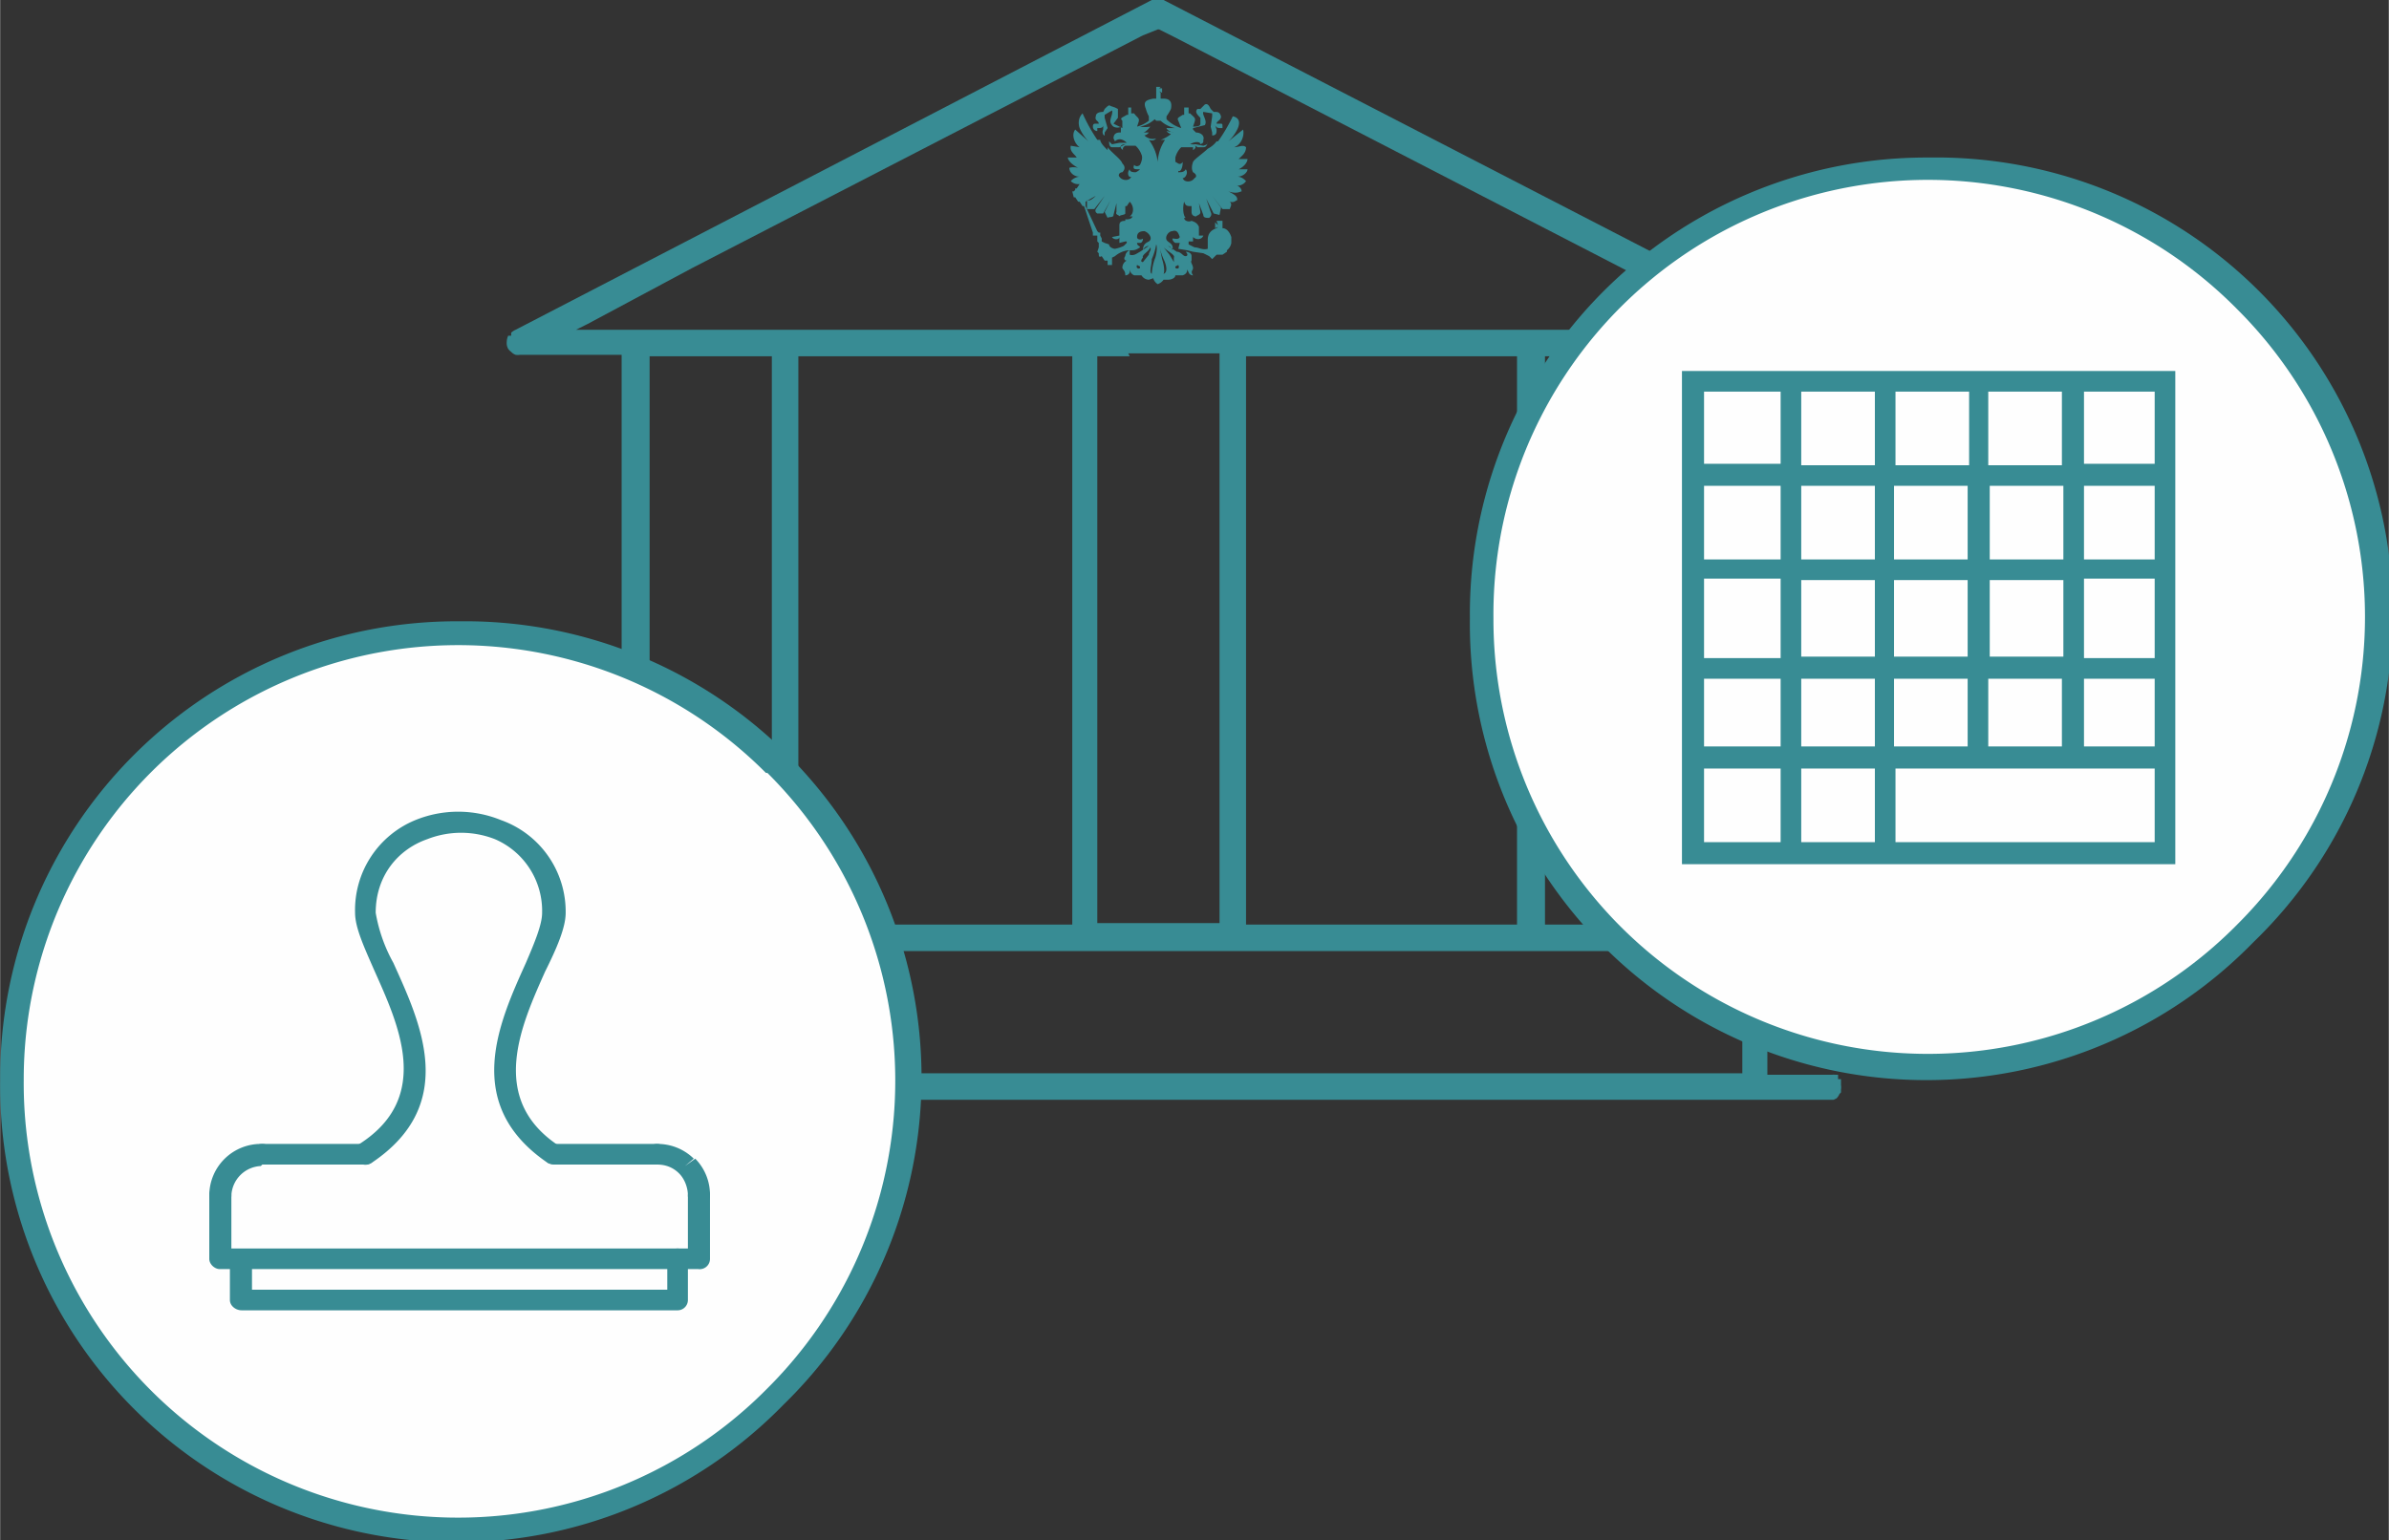 <svg xmlns="http://www.w3.org/2000/svg" width="94.849" height="61.158" viewBox="0 0 1.622 1.046" shape-rendering="geometricPrecision" text-rendering="geometricPrecision" image-rendering="optimizeQuality" fill-rule="evenodd" clip-rule="evenodd"><rect x="0" y="0" width="1.622" height="1.046" fill="#333333" stroke="none"/><defs><style>.fil0,.fil1,.fil2{fill:#388c94}.fil1,.fil2{fill-rule:nonzero}.fil2{fill:#fefefe}</style></defs><g id="Layer_x0020_1"><g id="_413503592"><path id="_444778816" class="fil0" d="M.731.133V.132v.001zm.089.03C.82.158.823.156.826.155L.827.154.825.155V.151l.002.002L.826.15H.83L.829.153.83.15v.004H.829.83v.001c.003 0 .005.003.006.006v.004A.008.008 0 0 1 .833.17v.001L.83.173H.828.826L.823.176.821.174.817.172.81.171.806.17.8.169.801.165H.798S.796.164.796.162C.798.162.8.163.801.161.8.158.799.156.796.157.793.157.79.162.793.164.794.165.797.166.796.17A.004.004 0 0 0 .793.167l.006.004c.003 0 .004.003.006.003.001 0 .002-.001 0-.003.002 0 .004.001.004.003v.003C.808.178.81.18.81.182.81.184.808.184.81.187A.003.003 0 0 1 .807.185L.806.183c0 .001 0 .003-.003.004H.798C.798.189.795.19.793.19H.79a.008.008 0 0 1-.004.003.007.007 0 0 1-.003-.004L.78.19A.006.006 0 0 1 .775.187H.77A.005.005 0 0 1 .767.183v.002a.003.003 0 0 1-.003.002C.764.184.763.184.762.182.762.18.763.178.765.177.763.177.763.175.764.174.764.172.766.17.767.17v.003C.77.174.772.172.774.171L.78.167C.78.167.777.167.776.17.776.166.778.165.78.164.783.162.78.158.777.157.774.157.772.158.772.161c0 .002.003.002.004.001 0 .002-.001.003-.002.003H.772c0 .002.002.002.002.003C.771.17.77.17.768.17H.766a.017.017 0 0 0-.009.004L.755.175V.18H.754L.752.18V.177H.75L.748.174C.746.175.746.174.746.172L.745.171.746.168V.165L.745.164V.16H.742V.16.158L.736.14C.735.14.734.14.735.14L.733.137H.732L.73.134H.729L.728.13h.001V.13L.73.129V.128h.001L.733.125A.007.007 0 0 1 .727.123.009.009 0 0 1 .733.12C.729.12.726.117.726.114a.011.011 0 0 1 .006 0C.728.112.725.109.725.107h.006C.73.105.726.103.727.099L.733.1C.73.098.727.092.73.088l.009.008A.03.03 0 0 1 .733.087C.732.084.732.08.735.077a.118.118 0 0 0 .01.018h.002C.747.097.75.1.752.102V.1c.003.004.009.008.01.011.002.002.002.004 0 .006C.76.117.759.119.76.12c.002.003.007.003.008 0C.766.121.765.117.767.115c0 .002.003.002.004.002A.008.008 0 0 0 .774.115C.77.115.769.115.77.112c.002.002.004 0 .004 0C.775.11.776.107.775.105A.015.015 0 0 0 .771.099H.77.764C.762.1.762.102.763.102.76.101.76.098.764.098L.76.1H.755C.753.1.753.097.753.096l.002.002L.76.097h.005C.762.094.759.094.757.096L.756.094C.756.091.758.09.76.09h.001V.086C.76.087.756.087.755.085.752.082.756.078.755.075L.75.078V.08l.002.007L.75.09v.002C.749.092.748.09.749.088V.085c0 .002-.002.002-.004.002v.002A.003.003 0 0 1 .742.086c0-.002.001-.002.002-.002h.002C.746.082.743.082.744.079c0-.002.002-.003.005-.003L.75.074C.752.072.753.071.754.072l.003.001.002.001V.08L.756.084l.006.003L.762.082C.76.08.762.08.765.078h.001V.072v.001h.003-.001v.004H.77C.772.08.774.08.773.083L.772.086A.023.023 0 0 0 .78.082V.079A.022.022 0 0 1 .778.074C.776.069.778.068.783.067h.002V.064.063.062v.001-.004 0h.003L.787.06h.002v.003L.787.062l.001.001v.004H.79c.004 0 .006.002.005.007a.03.03 0 0 1-.003.005v.002a.024.024 0 0 0 .01.006L.8.082C.799.08.8.08.803.078h.001V.072v.001h.003v.004h.001C.811.08.812.08.811.083L.81.086c.002 0 .005 0 .005-.002V.08C.813.078.811.076.813.074h.002L.818.071C.82.07.821.072.822.074l.002.002c.003 0 .004 0 .005.003 0 .003-.003.003-.003.005h.002C.83.084.83.084.83.086L.83.089V.087c-.003 0-.004 0-.005-.002l.001.003c0 .002 0 .004-.003.004V.09L.822.086.823.079V.077L.817.076C.816.078.82.082.818.085L.81.087v.001L.812.09c.003 0 .006.002.005.005 0 .002 0 .002-.002.003 0-.002-.004-.002-.007 0h.004l.005.001C.82.098.82.098.82.096.82.096.82.1.817.1H.813S.811.098.808.098C.812.098.813.1.81.102L.81.1H.805.803.802a.015.015 0 0 0-.004.007V.11c.001 0 .003.003.005 0C.803.115.801.117.8.116L.8.117c.002 0 .004 0 .005-.002.002.002 0 .006-.002.006.001.003.006.003.008 0C.813.12.812.118.81.117.809.115.809.113.81.11.811.108.817.104.82.101A.017.017 0 0 0 .826.096h.001a.115.115 0 0 0 .01-.017C.842.08.842.084.84.088a.028.028 0 0 1-.006.008l.01-.008C.845.092.843.098.838.1.841.1.844.098.846.1c0 .004-.003.006-.005.008h.006c0 .002-.002.005-.006.007h.006C.847.117.844.12.84.12c.003 0 .005.002.006.003a.007.007 0 0 1-.007.003c.002 0 .004.002.004.004C.842.13.84.132.834.13.84.133.84.134.84.136.839.136.838.138.835.137L.83.133l.005.004c.002.002 0 .004 0 .005H.83L.823.133l.006.008-.001.005L.824.145.819.135l.003.009c.001.002 0 .003-.001.004-.002 0-.004 0-.004-.002L.814.138l.001.006c0 .002-.002.002-.003.003 0 0-.003 0-.003-.003V.14C.806.14.805.14.804.137.803.14.803.146.805.148H.804c0 .002.003.003.005.002.003.001.004.002.005.004V.16h.003C.816.163.812.163.81.161v.004L.81.164H.807v.002l.004.002C.814.168.816.17.82.169L.82.168V.166H.82V.163zM.784.176a.036.036 0 0 0-.002.01C.78.185.782.18.782.176a.041.041 0 0 0 .003-.01c.001.002 0 .008-.001.01zm.005 0C.79.179.791.184.79.186.793.185.792.18.79.176a.041.041 0 0 1-.003-.01l.002.01zM.794.173l.003.005V.175C.798.173.793.171.79.168l.004.005zM.798.18v.002C.8.183.801.182.8.18L.798.181zM.78.173L.776.178c-.002 0-.001-.002 0-.003C.775.173.78.171.781.168.782.17.78.171.78.173zM.774.18v.002C.773.183.771.182.772.18l.002.001zm.01-.099a.021.021 0 0 1-.01.005.02.02 0 0 0 .007 0S.778.09.776.09H.78a.005.005 0 0 1-.003.002.008.008 0 0 0 .008.002C.784.095.783.096.78.095A.03.03 0 0 1 .786.11.03.03 0 0 1 .791.095H.788C.791.094.794.092.795.091A.005.005 0 0 1 .792.089L.797.09C.795.09.792.088.792.087h.006a.02.02 0 0 1-.01-.005H.785zM.772.165zm-.007 0V.164H.764L.76.165V.161c0 .002-.004.002-.005 0L.76.16V.153C.76.151.761.15.764.15V.149c.002 0 .004 0 .005-.002H.767C.77.145.77.14.767.137L.765.14H.764v.005C.764.146.76.146.76.147.76.146.757.146.758.144V.138L.756.146c0 .002-.003.001-.004.002L.75.144.754.136.749.145H.745S.743.144.744.142L.75.133.743.142H.738V.136C.74.137.743.134.744.133L.737.137V.14l.008.017.001.001h.001V.16l.001.002v.002L.75.165H.75l.003.001c0 .002.003.003.004.003A.024.024 0 0 0 .763.167L.765.165zM.737.131h.001zm-.002 0zM.732.135z"/><path id="_444768160" class="fil0" d="M1.242.747h.003l.002-.001a.01.01 0 0 0 .002-.003L1.25.742V.74a.009.009 0 0 0 0-.003V.735.733h-.002V.73h-.002A.008.008 0 0 0 1.244.73H1.2V.637.634.634L1.198.632A.01.01 0 0 0 1.196.63L1.195.629h-.002-.043V.241H1.22a.009.009 0 0 0 .004-.003.009.009 0 0 0 .002-.01.008.008 0 0 0-.001-.003h-.001L1.224.225h-.001L1.222.223.79 0H.789.787a.011.011 0 0 0-.003 0 .01.01 0 0 0-.002 0L.35.224a.01.01 0 0 0-.003.002v.002H.345a.01.01 0 0 0-.001.004.01.01 0 0 0 0 .002.008.008 0 0 0 .001.003.009.009 0 0 0 .002.002.008.008 0 0 0 .003.002.01.01 0 0 0 .003 0h.069v.387H.38.38.378L.377.63a.01.01 0 0 0-.003.002.008.008 0 0 0-.001.003V.73H.33.329L.328.73.325.731a.01.01 0 0 0-.003.002v.004a.009.009 0 0 0 0 .003.009.009 0 0 0 .002.005.009.009 0 0 0 .004.002h.912zM1.11.628h-.061V.242h.082v.386H1.11zM.846.607V.242h.184v.386H.846V.606zm-.304 0V.242H.728v.386H.543V.606zM.766.24h.062v.387H.745V.242h.022zM.47.182L.776.024.786.02h.001l.01.005.306.158.072.038.006.003h.001H.391L.399.22.47.182zm-.007.06h.061v.386H.441V.242h.022zm.72.426v.061H.39V.646h.791v.022z"/><path id="_444782128" class="fil1" d="M.312.422a.31.31 0 0 1 .22.532A.31.31 0 0 1 0 .734.31.31 0 0 1 .312.422z"/><path id="_444772024" class="fil2" d="M.52.525a.295.295 0 0 0-.504.209.295.295 0 0 0 .505.209.295.295 0 0 0 0-.418z"/><g><path id="_444767632" class="fil1" d="M.467.855a.007.007 0 0 0-.014 0v.021H.171v-.02a.007.007 0 0 0-.015 0v.027C.156.887.16.89.164.89H.46A.007.007 0 0 0 .467.883V.855z"/><path id="_444769672" class="fil1" d="M.446.791a.007.007 0 1 0 0-.014h-.07a.007.007 0 1 0 0 .014h.07z"/><path id="_444769480" class="fil1" d="M.372.79A.007.007 0 0 0 .379.778C.331.746.354.696.37.66.378.644.384.63.384.62A.066.066 0 0 0 .34.557a.077.077 0 0 0-.058 0A.066.066 0 0 0 .241.62c0 .01.006.023.013.039.016.036.04.086-.01.118A.007.007 0 0 0 .252.79C.312.75.285.694.267.654A.107.107 0 0 1 .255.62C.255.595.27.577.29.57a.063.063 0 0 1 .046 0A.053.053 0 0 1 .368.62C.368.628.363.64.357.654.339.694.313.75.372.79z"/><path id="_444767848" class="fil1" d="M.248.791a.007.007 0 1 0 0-.014h-.07a.007.007 0 1 0 0 .014h.07z"/><path id="_444770440" class="fil1" d="M.178.791a.007.007 0 0 0 0-.014.035.035 0 0 0-.036.035.007.007 0 0 0 .015 0 .021.021 0 0 1 .02-.02z"/><path id="_444772192" class="fil1" d="M.157.812a.007.007 0 0 0-.015 0v.043c0 .004.004.007.007.007h.325A.007.007 0 0 0 .482.855V.812a.007.007 0 0 0-.015 0v.036h-.31V.812z"/><path id="_413506112" class="fil1" d="M.467.812a.007.007 0 0 0 .015 0 .035.035 0 0 0-.01-.025L.465.792.471.787a.035.035 0 0 0-.025-.01.007.007 0 0 0 0 .014c.006 0 .011.002.015.006s.006.01.006.015z"/></g><g><path id="_413527544" class="fil1" d="M1.31.107a.31.31 0 0 1 .22.533.31.31 0 0 1-.532-.22.31.31 0 0 1 .312-.313z"/><path id="_413524280" class="fil2" d="M1.519.21a.295.295 0 0 0-.505.21.295.295 0 0 0 .505.208.295.295 0 0 0 0-.418z"/></g><path id="_413504288" class="fil0" d="M1.144.252h.333v.335h-.335V.252h.002zM1.4.315V.266h-.05v.05h.05zm-.05.146v.046h.05V.461h-.05zM1.336.446V.394h-.05v.052h.05zM1.286.33v.05h.05V.33h-.05zm.05.177V.461h-.05v.046h.05zm.015-.113v.052h.05V.394h-.05zm0-.064v.05h.05V.33h-.05zM1.336.266H1.287v.05h.05v-.05zm-.064 0h-.049v.05h.05v-.05zm0 .064h-.049v.05h.05V.33zm0 .064h-.049v.052h.05V.394zm0 .067h-.049v.046h.05V.461zm-.115.111h.052v-.05h-.052v.05zm0-.065h.052V.461h-.052v.046zm0-.06h.052V.393h-.052v.052zm0-.067h.052V.33h-.052v.05zm0-.065h.052V.266h-.052v.05zm.115.207h-.049v.05h.05v-.05zm.015.05h.176v-.05h-.176v.05zm.128-.065h.048V.461h-.048v.046zm0-.06h.048V.393h-.048v.052zm0-.067h.048V.33h-.048v.05zm0-.065h.048V.266h-.048v.05z"/></g></g></svg>